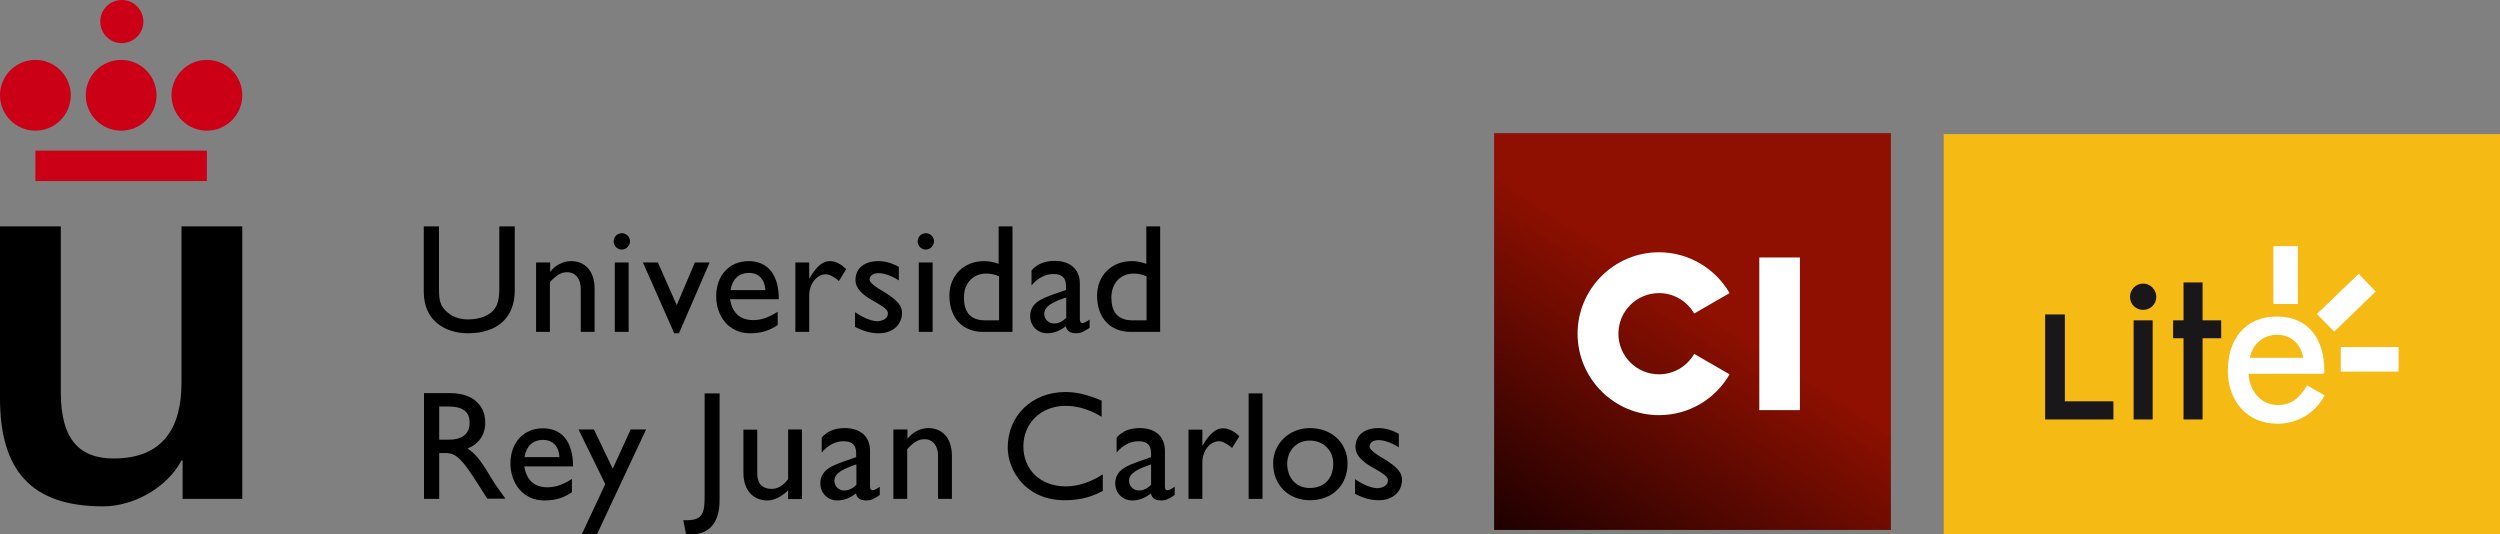<?xml version="1.0" encoding="utf-8"?>
<!-- Generator: Adobe Illustrator 22.1.0, SVG Export Plug-In . SVG Version: 6.00 Build 0)  -->
<svg version="1.1" id="Layer_1" xmlns="http://www.w3.org/2000/svg" xmlns:xlink="http://www.w3.org/1999/xlink" x="0px" y="0px"
	 viewBox="0 0 1102 235.6" style="enable-background:new 0 0 1102 235.6;" xml:space="preserve">
<rect x="0" y="0" width="1102" height="235.6" fill="#808080" stroke="none"/>
<style type="text/css">
	.st0{fill:#CB0017;}
	.st1{fill:url(#SVGID_1_);}
	.st2{fill:#FFFFFF;}
	.st3{fill:#F6BA15;}
	.st4{fill:#1A171A;}
	.st5{fill-rule:evenodd;clip-rule:evenodd;fill:#1A171A;}
	.st6{fill-rule:evenodd;clip-rule:evenodd;fill:#F8B405;}
	.st7{fill:#FFFFFF;stroke:#FFFFFF;stroke-width:0.744;stroke-miterlimit:3.864;}
</style>
<g>
	<g>
		<path d="M106.8,99.8H80v69.1c0,18.8-7.5,33.2-29.9,33.2c-14.6,0-23.3-7.8-23.3-29.2V99.8H0v75.7c0,31.7,13.6,47.7,45.4,47.7
			c13.4,0,28-8,34.6-20.2h0.5v16.9h26.3V99.8L106.8,99.8z"/>
	</g>
	<polygon class="st0" points="15.6,66.4 91.2,66.4 91.2,79.8 15.6,79.8 15.6,66.4 	"/>
	<path class="st0" d="M44.2,9.5c0-5.3,4.3-9.5,9.5-9.5c5.3,0,9.5,4.3,9.5,9.5c0,5.3-4.3,9.5-9.5,9.5C48.5,19.1,44.2,14.8,44.2,9.5
		L44.2,9.5z"/>
	<path class="st0" d="M0,42c0-8.6,7-15.6,15.6-15.6c8.6,0,15.6,7,15.6,15.6c0,8.6-7,15.6-15.6,15.6C7,57.6,0,50.6,0,42L0,42z"/>
	<path class="st0" d="M37.8,42c0-8.6,7-15.6,15.6-15.6C62,26.4,69,33.4,69,42c0,8.6-7,15.6-15.6,15.6C44.8,57.6,37.8,50.6,37.8,42
		L37.8,42z"/>
	<path class="st0" d="M75.6,42c0-8.6,7-15.6,15.6-15.6c8.6,0,15.6,7,15.6,15.6c0,8.6-7,15.6-15.6,15.6C82.6,57.6,75.6,50.6,75.6,42
		L75.6,42z"/>
	<g>
		<path d="M226.8,99.8h-6.7v27.1c0,4.4-0.5,7.8-2.9,10.2c-2.1,2.1-5.8,3.7-10.9,3.7c-4,0-7.4-1.3-10-4c-2.1-2.1-2.8-4.3-2.8-9.5
			V99.8h-6.7v28.9c0,12.7,9.5,18.2,19.4,18.2c13.8,0,20.7-7.5,20.7-18.9V99.8L226.8,99.8z"/>
	</g>
	<g>
		<path d="M277.1,115.7H271v30.6h6.1V115.7L277.1,115.7z M277.7,106.4c0-2-1.6-3.6-3.6-3.6c-2,0-3.6,1.6-3.6,3.6
			c0,2,1.6,3.6,3.6,3.6C276,110,277.7,108.4,277.7,106.4L277.7,106.4z"/>
	</g>
	<g>
		<path d="M342.8,137.4c-3.5,2.3-7,3.7-10.7,3.7c-5.9,0-9.3-3.1-10.3-9.2h21.5c0-11.3-5.2-16.8-13.3-16.8c-8.5,0-14.3,6.3-14.3,15.5
			c0,8.5,5.3,16.3,14.9,16.3c5.2,0,8.5-1.2,12.2-3.6V137.4L342.8,137.4z M322,127.9c0.8-4.8,3.6-7.6,8.2-7.6c4.3,0,6.9,2.9,7.2,7.6
			H322L322,127.9z"/>
	</g>
	<g>
		<path d="M411.1,115.7H405v30.6h6.1V115.7L411.1,115.7z M411.7,106.4c0-2-1.6-3.6-3.6-3.6c-2,0-3.6,1.6-3.6,3.6
			c0,2,1.6,3.6,3.6,3.6C410,110,411.7,108.4,411.7,106.4L411.7,106.4z"/>
	</g>
	<g>
		<path d="M446.3,99.8h-6.1v16.5c-2.5-0.9-4.4-1.2-6.4-1.2c-8.9,0-15.3,6.3-15.3,15.2c0,9.8,5.7,16,14.9,16h12.9V99.8L446.3,99.8z
			 M440.3,141.2h-6.1c-7,0-9.3-4.3-9.3-10c0-6.4,4-10.6,9.8-10.6c2,0,3.6,0.3,5.7,1.2V141.2L440.3,141.2z"/>
	</g>
	<g>
		<path d="M480.4,140.8c-1.4,1-2.6,1.6-3.2,1.6c-0.7,0-1.2-0.4-1.2-1.6v-15.7c0-7-4.9-10.1-11.1-10.1c-4.4,0-7.8,1.4-10.2,4.2v6.6
			c2.9-3.5,6.3-5,9.7-5c3.7,0,5.5,1.6,5.5,5.4v1.6l-5.4,1.9c-4.9,1.8-10.4,3.6-10.4,9.7c0,4,3,7.5,7.5,7.5c2.8,0,5.6-1,8.2-3.1
			c0.5,2.2,2,3.1,4.6,3.1c1.9,0,3.1-0.5,5.9-2.4V140.8L480.4,140.8z M470,140.1c-1.6,1.6-3.4,2.5-5.3,2.5c-2.5,0-4.4-1.8-4.4-4.3
			c0-3.6,4.5-5.4,9.7-7.2V140.1L470,140.1z"/>
	</g>
	<g>
		<path d="M511.4,99.8h-6.1v16.5c-2.5-0.9-4.4-1.2-6.4-1.2c-8.9,0-15.3,6.3-15.3,15.2c0,9.8,5.7,16,14.9,16h12.9V99.8L511.4,99.8z
			 M505.3,141.2h-6.1c-7,0-9.3-4.3-9.3-10c0-6.4,4-10.6,9.8-10.6c2,0,3.6,0.3,5.7,1.2V141.2L505.3,141.2z"/>
	</g>
	<g>
		<path d="M396.2,117.6c-3.2-1.7-6.1-2.5-9-2.5c-6.1,0-10.1,3.1-10.1,8.3c0,8.2,14.3,10.5,14.3,14.7c0,2.2-2,3.3-4.5,3.5
			c-2.5,0-6.1-1.3-10-4v6.5c4,2,6.9,2.8,10.6,2.8c5.8,0,10.1-3.6,10.1-9c0-3.1-1.8-5.2-6.9-8.6c-5.4-3.1-7.4-4.8-7.4-6.1
			c0-1.6,1.6-2.8,4-2.8c2.2,0,5.5,1,8.9,3.2V117.6L396.2,117.6z"/>
	</g>
	<g>
		<path d="M350.6,115.7v30.6h6.1v-16c0-5.2,3.3-9.4,7.4-9.4c1.4,0,3.8,1.2,5.7,3l3.2-5.3c-2.5-2.4-4.8-3.5-7.3-3.5
			c-2.9,0-5.8,2.2-8.9,7.6h-0.1v-7H350.6L350.6,115.7z"/>
	</g>
	<g>
		<polygon points="297.2,146.9 299.3,146.9 312.8,115.7 306.3,115.7 298.3,134.5 290,115.7 283.4,115.7 297.2,146.9 		"/>
	</g>
	<g>
		<path d="M242.4,115.7h-6.1v30.6h6.1v-21.9c2.9-3.2,5-4.4,7.6-4.4c3.7,0,6,2.9,6,7.4v18.9h6.1v-18.9c0-8.4-4.6-12.3-10.4-12.3
			c-3.4,0-6.8,1.7-9.1,4.6h-0.1V115.7L242.4,115.7z"/>
	</g>
	<g>
		<path d="M186.9,173.4v46.5h6.7v-20.2h2.8c3.4,0,6.2,1.1,12.3,10.6l6.1,9.5h8c-3.2-4.4-4.4-6-6.3-9.2c-3.5-5.8-6.1-10.1-10.4-12.9
			c5-2,7.8-6,7.8-11.4c0-8-5.9-13-15.3-13H186.9L186.9,173.4z M193.6,179.2h4.3c6.5,0,9.1,2.7,9.1,7c0.1,3.9-2,7.6-9.1,7.6h-4.3
			V179.2L193.6,179.2z"/>
	</g>
	<g>
		<path d="M252.1,211.1c-3.5,2.3-7,3.7-10.7,3.7c-5.9,0-9.3-3.1-10.3-9.2h21.5c0-11.3-5.2-16.8-13.3-16.8c-8.5,0-14.3,6.3-14.3,15.5
			c0,8.4,5.3,16.3,14.9,16.3c5.2,0,8.5-1.2,12.2-3.6V211.1L252.1,211.1z M231.2,201.5c0.8-4.8,3.6-7.6,8.2-7.6c4.3,0,7,2.9,7.2,7.6
			H231.2L231.2,201.5z"/>
	</g>
	<g>
		<path d="M387.9,214.5c-1.4,1-2.6,1.6-3.2,1.6c-0.7,0-1.2-0.4-1.2-1.6v-15.7c0-7-4.9-10.1-11.1-10.1c-4.4,0-7.8,1.4-10.2,4.2v6.6
			c2.9-3.5,6.3-5,9.7-5c3.7,0,5.5,1.6,5.5,5.4v1.6l-5.4,1.9c-4.9,1.8-10.4,3.6-10.4,9.7c0,4,3,7.5,7.5,7.5c2.8,0,5.6-1,8.2-3.1
			c0.5,2.2,2,3.1,4.6,3.1c1.9,0,3.1-0.5,5.9-2.4V214.5L387.9,214.5z M377.5,213.7c-1.6,1.6-3.4,2.5-5.3,2.5c-2.5,0-4.4-1.8-4.4-4.3
			c0-3.6,4.5-5.4,9.7-7.2V213.7L377.5,213.7z"/>
	</g>
	<g>
		<path d="M485.6,176.6c-6.3-2.7-11.2-3.8-15.9-3.8c-14.8,0-25.5,10.4-25.5,24.5c0,9.7,7.6,23.2,25.1,23.2c7.3,0,12.3-1.7,16.8-4.1
			v-7.3c-5.2,3.4-11,5.3-16.2,5.3c-11.2,0-18.8-7.2-18.8-17.7c0-10.2,7.9-17.8,18.5-17.8c5.4,0,10.3,1.5,16,4.8V176.6L485.6,176.6z"
			/>
	</g>
	<g>
		<polygon points="556.5,173.4 550.4,173.4 550.4,219.9 556.5,219.9 556.5,173.4 		"/>
	</g>
	<g>
		<path d="M577.4,188.7c-9.1,0-16.2,6.8-16.2,15.6c0,9.4,6.7,16.2,16.2,16.2c9.8,0,16.6-6.5,16.6-16.2
			C594,195.2,587,188.7,577.4,188.7L577.4,188.7z M577.3,194.2c6.1,0,10.4,4.3,10.4,10.2c0,6.6-4,10.7-10.4,10.7
			c-5.9,0-9.9-4.3-9.9-10.8C567.5,198.5,571.6,194.2,577.3,194.2L577.3,194.2z"/>
	</g>
	<g>
		<path d="M616.6,191.2c-3.2-1.7-6.1-2.5-9-2.5c-6.1,0-10.1,3.1-10.1,8.3c0,8.2,14.3,10.5,14.3,14.7c0,2.2-2,3.3-4.5,3.5
			c-2.5,0-6.1-1.3-10-4v6.5c4,2,6.9,2.8,10.6,2.8c5.8,0,10.1-3.6,10.1-9c0-3.1-1.8-5.2-6.9-8.6c-5.4-3.1-7.4-4.8-7.4-6.1
			c0-1.6,1.6-2.8,4-2.8c2.2,0,5.5,1,8.9,3.2V191.2L616.6,191.2z"/>
	</g>
	<g>
		<polygon points="284.8,189.3 278,189.3 270.1,206.6 261.8,189.3 255,189.3 266.8,213.4 256.4,235.6 263.1,235.6 284.8,189.3 		"/>
	</g>
	<g>
		<path d="M317.3,173.4h-6.7v45.1c0,7.2-0.6,10.8-7.7,10.8h-1.7l1.2,6.2c0.7,0.1,1.2,0.1,2,0.1c9.3,0,12.8-6.5,12.8-15.1V173.4
			L317.3,173.4z"/>
	</g>
	<g>
		<path d="M353.5,219.9v-30.6h-6.1v21.9c-2,2.8-4.6,4.3-7.3,4.3c-4.2,0-6.3-2.5-6.3-6.7v-19.4h-6.1v19c0,7.8,4.4,12.2,10.6,12.2
			c3,0,6.5-1.8,9.1-4.5v3.9H353.5L353.5,219.9z"/>
	</g>
	<g>
		<path d="M399.9,189.3h-6.1v30.6h6.1V198c2.9-3.2,5-4.4,7.6-4.4c3.7,0,6,2.9,6,7.4v18.9h6.1V201c0-8.4-4.6-12.3-10.4-12.3
			c-3.4,0-6.8,1.7-9.1,4.6h-0.1V189.3L399.9,189.3z"/>
	</g>
	<g>
		<path d="M517.9,214.5c-1.4,1-2.6,1.6-3.2,1.6c-0.8,0-1.2-0.4-1.2-1.6v-15.7c0-7-4.9-10.1-11.1-10.1c-4.4,0-7.8,1.4-10.2,4.2v6.6
			c2.9-3.5,6.3-5,9.7-5c3.7,0,5.5,1.6,5.5,5.4v1.6l-5.4,1.9c-4.9,1.8-10.4,3.6-10.4,9.7c0,4,3,7.5,7.5,7.5c2.8,0,5.6-1,8.2-3.1
			c0.5,2.2,2,3.1,4.6,3.1c1.9,0,3.1-0.5,5.9-2.4V214.5L517.9,214.5z M507.4,213.7c-1.6,1.6-3.4,2.5-5.3,2.5c-2.5,0-4.4-1.8-4.4-4.3
			c0-3.6,4.5-5.4,9.7-7.2V213.7L507.4,213.7z"/>
	</g>
	<g>
		<path d="M523.9,189.3v30.6h6.1v-16c0-5.2,3.3-9.4,7.4-9.4c1.4,0,3.8,1.2,5.7,3l3.2-5.2c-2.5-2.4-4.8-3.5-7.3-3.5
			c-2.9,0-5.8,2.2-8.9,7.6h-0.1v-7H523.9L523.9,189.3z"/>
	</g>
</g>
<linearGradient id="SVGID_1_" gradientUnits="userSpaceOnUse" x1="680.144" y1="247.574" x2="811.893" y2="44.697">
	<stop  offset="0" style="stop-color:#1E0000"/>
	<stop  offset="0.55" style="stop-color:#8F1000"/>
</linearGradient>
<rect x="658.6" y="58.7" class="st1" width="174.9" height="174.9"/>
<g>
	<g>
		<g>
			<path class="st2" d="M775.5,113.5v67.3h17.9v-67.3H775.5z M731.3,129.2c6.6,0,12.4,3.6,15.5,9l15.6-9c-6.2-10.7-17.8-18-31.1-18
				c-19.8,0-35.9,16.1-35.9,35.9s16.1,35.9,35.9,35.9c13.3,0,24.9-7.2,31.1-18l-15.6-9c-3.1,5.4-8.9,9-15.5,9
				c-9.9,0-17.9-8-17.9-17.9C713.4,137.2,721.4,129.2,731.3,129.2z"/>
		</g>
	</g>
</g>
<g>
	<rect x="856.8" y="59.1" class="st3" width="245.2" height="176.7"/>
	<polygon class="st4" points="910.2,138.6 901.5,138.6 901.5,184.9 931.6,184.9 931.6,176.9 910.2,176.9 910.2,138.6 	"/>
	<path class="st5" d="M948.9,141.2h-8.4v43.7h8.4V141.2L948.9,141.2z M944.7,125c-3.2,0-5.8,2.6-5.8,5.9c0,3.2,2.6,5.7,5.8,5.7
		c3.2,0,5.8-2.5,5.8-5.7C950.5,127.6,947.8,125,944.7,125L944.7,125z"/>
	<polygon class="st4" points="970.9,149.1 979.1,149.1 979.1,141.2 970.9,141.2 970.9,124.5 962.5,124.5 962.5,141.2 957.9,141.2 
		957.9,149.1 962.5,149.1 962.5,184.9 970.9,184.9 970.9,149.1 	"/>
	<path class="st6" d="M1024.2,164.5v-1.3c0-13-6.5-23.3-20.5-23.3c-14.1,0-21.3,10.1-21.3,23.5c0,12.9,8.1,23,21.5,23
		c8.5,0,16.2-4.4,20.3-12l-7.1-4c-3.2,5.2-6.6,8.5-13.1,8.5c-8,0-13.1-7-13.2-14.5H1024.2L1024.2,164.5z M991.3,158.1
		c1-6.3,5.9-10.9,12.4-10.9c6.7,0,11,4.4,12,10.9H991.3L991.3,158.1z"/>
	<path class="st7" d="M1024.2,164.5v-1.3c0-13-6.5-23.3-20.5-23.3c-14.1,0-21.3,10.1-21.3,23.5c0,12.9,8.1,23,21.5,23
		c8.5,0,16.2-4.4,20.3-12l-7.1-4c-3.2,5.2-6.6,8.5-13.1,8.5c-8,0-13.1-7-13.2-14.5H1024.2L1024.2,164.5z M991.3,158.1
		c1-6.3,5.9-10.9,12.4-10.9c6.7,0,11,4.4,12,10.9H991.3L991.3,158.1z"/>
	<polygon class="st2" points="1002.1,108.5 1012.9,108.5 1012.9,134 1002.1,134 1002.1,108.5 	"/>
	<polygon class="st2" points="1039.7,120.7 1047.2,128.5 1028.9,146.2 1021.3,138.4 1039.7,120.7 	"/>
	<polygon class="st2" points="1057.3,153 1057.3,163.8 1031.8,163.8 1031.8,153 1057.3,153 	"/>
</g>
</svg>
